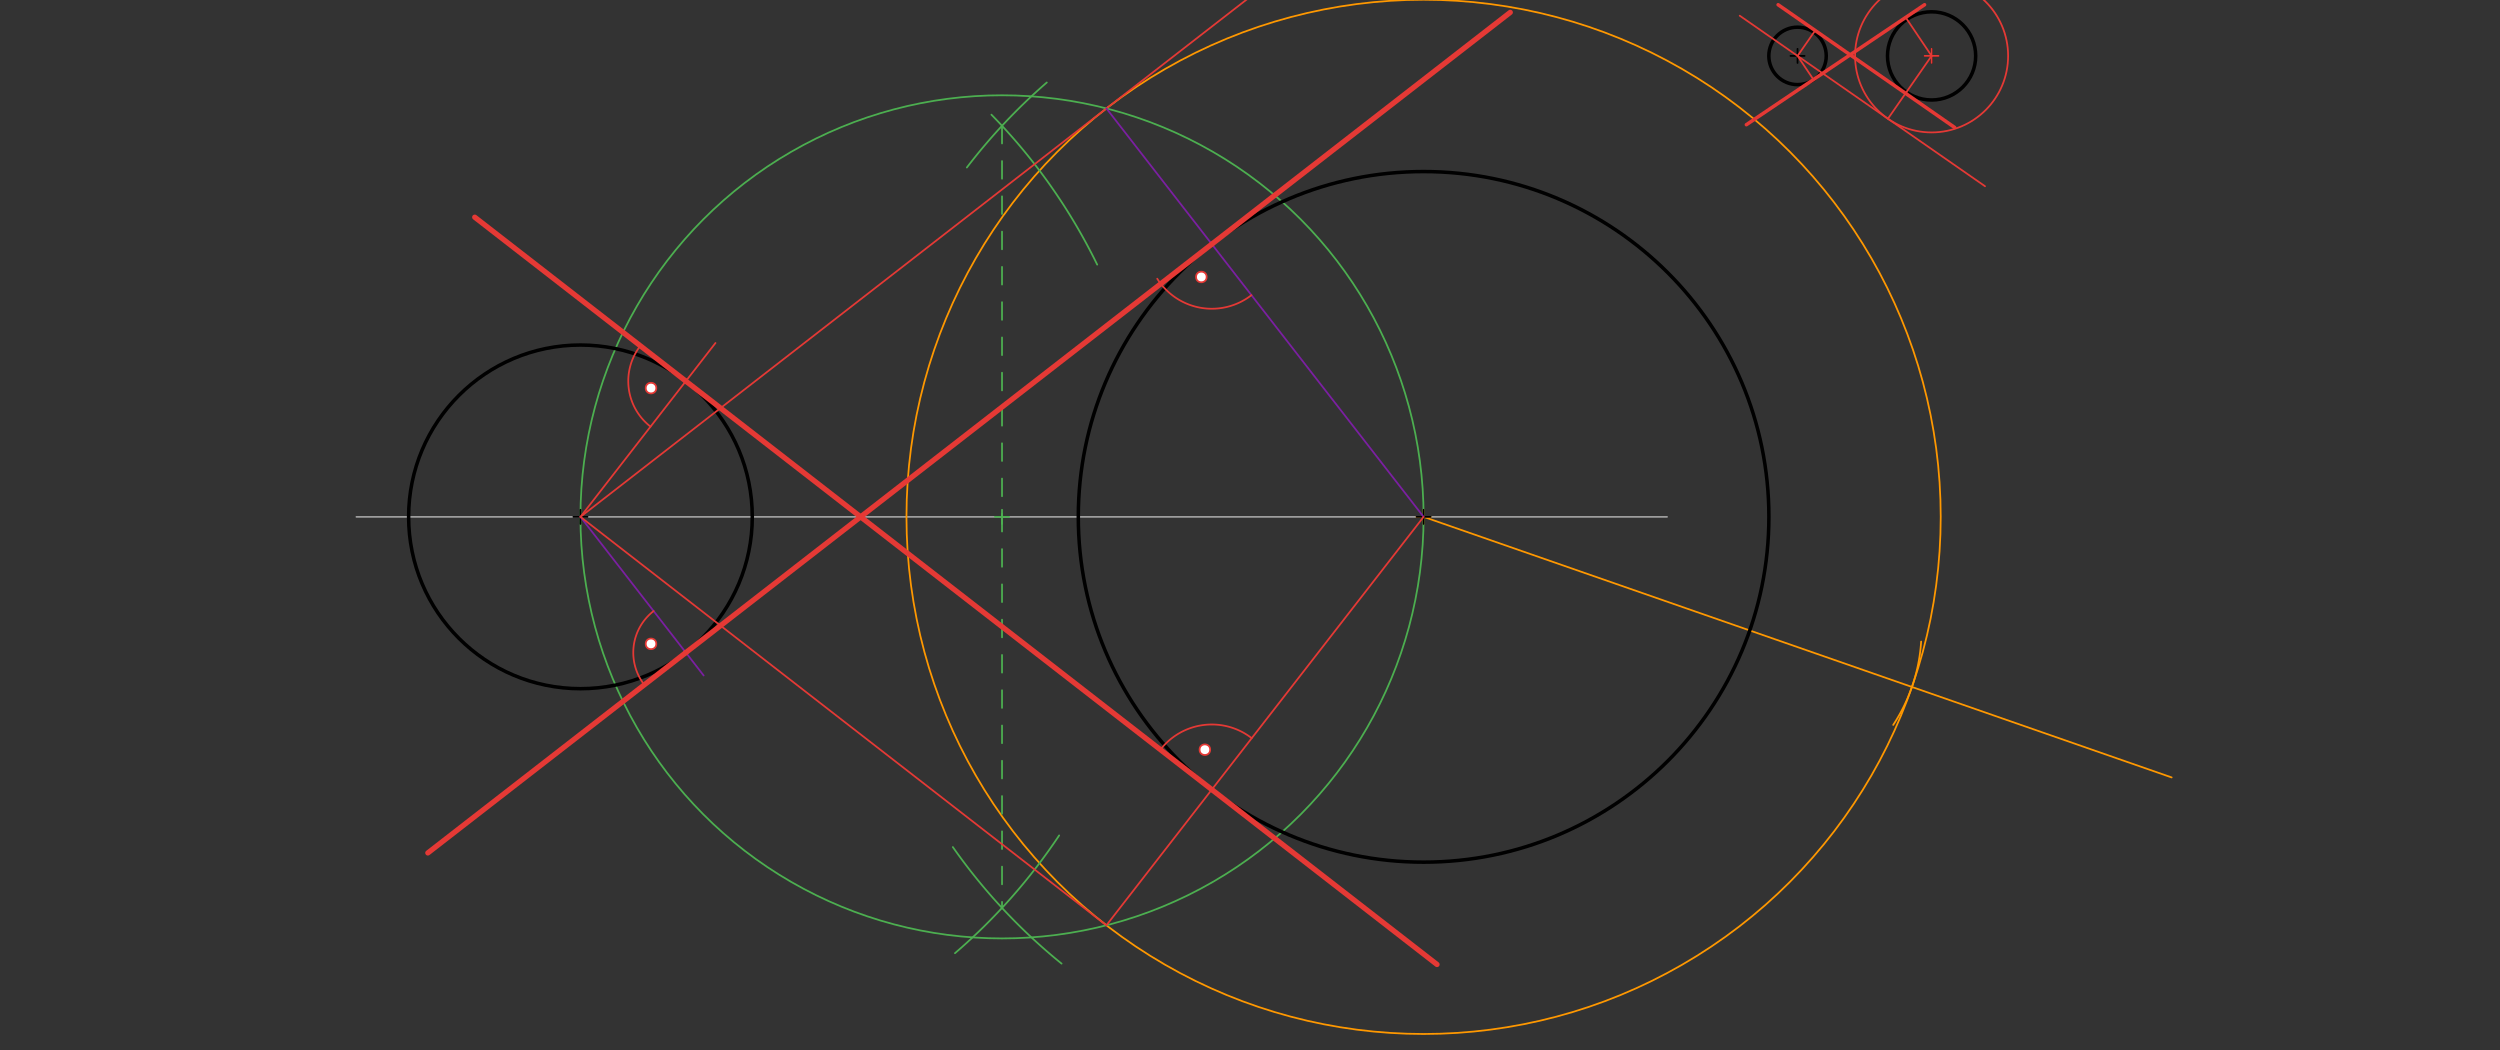 <svg xmlns="http://www.w3.org/2000/svg" class="svg--1it" height="100%" preserveAspectRatio="xMidYMid meet" viewBox="0 0 1417.323 595.276" width="100%"><rect x="0" y="0" width="1417.323" height="595.276" fill="#333333" stroke="none"/><defs><marker id="marker-arrow" markerHeight="16" markerUnits="userSpaceOnUse" markerWidth="24" orient="auto-start-reverse" refX="24" refY="4" viewBox="0 0 24 8"><path d="M 0 0 L 24 4 L 0 8 z" stroke="inherit"></path></marker></defs><g class="aux-layer--1FB"><g class="element--2qn"><line stroke="#9E9E9E" stroke-dasharray="none" stroke-linecap="round" stroke-width="1" x1="202.076" x2="945.076" y1="293.023" y2="293.023"></line></g><g class="element--2qn"><line stroke="#FF9800" stroke-dasharray="none" stroke-linecap="round" stroke-width="1" x1="807.076" x2="1231.17" y1="293.023" y2="440.753"></line></g><g class="element--2qn"><path d="M 231.659 293.023 A 97.417 97.417 0 0 0 235.486 320.06" fill="none" stroke="#FF9800" stroke-dasharray="none" stroke-linecap="round" stroke-width="1"></path></g><g class="element--2qn"><path d="M 231.659 293.023 A 97.417 97.417 0 0 0 233.327 310.976" fill="none" stroke="#FF9800" stroke-dasharray="none" stroke-linecap="round" stroke-width="1"></path></g><g class="element--2qn"><path d="M 1089.152 363.73 A 97.415 97.415 0 0 1 1073.317 410.97" fill="none" stroke="#FF9800" stroke-dasharray="none" stroke-linecap="round" stroke-width="1"></path></g><g class="element--2qn"><g class="center--1s5"><line x1="803.076" y1="293.023" x2="811.076" y2="293.023" stroke="#FF9800" stroke-width="1" stroke-linecap="round"></line><line x1="807.076" y1="289.023" x2="807.076" y2="297.023" stroke="#FF9800" stroke-width="1" stroke-linecap="round"></line><circle class="hit--230" cx="807.076" cy="293.023" r="4" stroke="none" fill="transparent"></circle></g><circle cx="807.076" cy="293.023" fill="none" r="293.175" stroke="#FF9800" stroke-dasharray="none" stroke-width="1"></circle></g><g class="element--2qn"><path d="M 562.076 65.023 A 325.995 325.995 0 0 1 622.032 150.021" fill="none" stroke="#4CAF50" stroke-dasharray="none" stroke-linecap="round" stroke-width="1"></path></g><g class="element--2qn"><path d="M 548.148 94.959 A 325.996 325.996 0 0 1 593.451 46.776" fill="none" stroke="#4CAF50" stroke-dasharray="none" stroke-linecap="round" stroke-width="1"></path></g><g class="element--2qn"><path d="M 540.197 480.237 A 325.996 325.996 0 0 0 601.834 546.3" fill="none" stroke="#4CAF50" stroke-dasharray="none" stroke-linecap="round" stroke-width="1"></path></g><g class="element--2qn"><path d="M 541.4 540.392 A 325.996 325.996 0 0 0 600.466 473.635" fill="none" stroke="#4CAF50" stroke-dasharray="none" stroke-linecap="round" stroke-width="1"></path></g><g class="element--2qn"><line stroke="#4CAF50" stroke-dasharray="10" stroke-linecap="round" stroke-width="1" x1="568.075" x2="568.076" y1="71.321" y2="514.726"></line></g><g class="element--2qn"><g class="center--1s5"><line x1="564.075" y1="293.023" x2="572.075" y2="293.023" stroke="#4CAF50" stroke-width="1" stroke-linecap="round"></line><line x1="568.075" y1="289.023" x2="568.075" y2="297.023" stroke="#4CAF50" stroke-width="1" stroke-linecap="round"></line><circle class="hit--230" cx="568.075" cy="293.023" r="4" stroke="none" fill="transparent"></circle></g><circle cx="568.075" cy="293.023" fill="none" r="239" stroke="#4CAF50" stroke-dasharray="none" stroke-width="1"></circle></g></g><g class="main-layer--3Vd"><g class="element--2qn"><g class="center--1s5"><line x1="325.076" y1="293.023" x2="333.076" y2="293.023" stroke="#000000" stroke-width="1" stroke-linecap="round"></line><line x1="329.076" y1="289.023" x2="329.076" y2="297.023" stroke="#000000" stroke-width="1" stroke-linecap="round"></line><circle class="hit--230" cx="329.076" cy="293.023" r="4" stroke="none" fill="transparent"></circle></g><circle cx="329.076" cy="293.023" fill="none" r="97.417" stroke="#000000" stroke-dasharray="none" stroke-width="2"></circle></g><g class="element--2qn"><g class="center--1s5"><line x1="803.076" y1="293.023" x2="811.076" y2="293.023" stroke="#000000" stroke-width="1" stroke-linecap="round"></line><line x1="807.076" y1="289.023" x2="807.076" y2="297.023" stroke="#000000" stroke-width="1" stroke-linecap="round"></line><circle class="hit--230" cx="807.076" cy="293.023" r="4" stroke="none" fill="transparent"></circle></g><circle cx="807.076" cy="293.023" fill="none" r="195.76" stroke="#000000" stroke-dasharray="none" stroke-width="2"></circle></g><g class="element--2qn"><g class="center--1s5"><line x1="1015.076" y1="31.69" x2="1023.076" y2="31.69" stroke="#000000" stroke-width="1" stroke-linecap="round"></line><line x1="1019.076" y1="27.69" x2="1019.076" y2="35.69" stroke="#000000" stroke-width="1" stroke-linecap="round"></line><circle class="hit--230" cx="1019.076" cy="31.69" r="4" stroke="none" fill="transparent"></circle></g><circle cx="1019.076" cy="31.69" fill="none" r="16.279" stroke="#000000" stroke-dasharray="none" stroke-width="2"></circle></g><g class="element--2qn"><g class="center--1s5"><line x1="1091.076" y1="31.69" x2="1099.076" y2="31.69" stroke="#000000" stroke-width="1" stroke-linecap="round"></line><line x1="1095.076" y1="27.69" x2="1095.076" y2="35.69" stroke="#000000" stroke-width="1" stroke-linecap="round"></line><circle class="hit--230" cx="1095.076" cy="31.69" r="4" stroke="none" fill="transparent"></circle></g><circle cx="1095.076" cy="31.69" fill="none" r="25" stroke="#000000" stroke-dasharray="none" stroke-width="2"></circle></g><g class="element--2qn"><line stroke="#E53935" stroke-dasharray="none" stroke-linecap="round" stroke-width="2" x1="1108.149" x2="1008.076" y1="72.265" y2="2.69"></line></g><g class="element--2qn"><line stroke="#E53935" stroke-dasharray="none" stroke-linecap="round" stroke-width="2" x1="990.076" x2="1091.076" y1="70.69" y2="2.69"></line></g><g class="element--2qn"><line stroke="#E53935" stroke-dasharray="none" stroke-linecap="round" stroke-width="1" x1="1019.076" x2="1028.098" y1="31.69" y2="45.091"></line></g><g class="element--2qn"><line stroke="#E53935" stroke-dasharray="none" stroke-linecap="round" stroke-width="1" x1="1019.076" x2="1029.083" y1="31.69" y2="17.295"></line></g><g class="element--2qn"><line stroke="#E53935" stroke-dasharray="none" stroke-linecap="round" stroke-width="1" x1="1095.076" x2="1080.318" y1="31.69" y2="52.916"></line></g><g class="element--2qn"><line stroke="#E53935" stroke-dasharray="none" stroke-linecap="round" stroke-width="1" x1="1095.076" x2="1080.393" y1="31.69" y2="9.882"></line></g><g class="element--2qn"><line stroke="#E53935" stroke-dasharray="none" stroke-linecap="round" stroke-width="1" x1="1019.076" x2="1125.366" y1="31.69" y2="105.587"></line></g><g class="element--2qn"><line stroke="#E53935" stroke-dasharray="none" stroke-linecap="round" stroke-width="1" x1="1019.076" x2="986.312" y1="31.69" y2="8.912"></line></g><g class="element--2qn"><line stroke="#E53935" stroke-dasharray="none" stroke-linecap="round" stroke-width="1" x1="1080.805" x2="1070.311" y1="52.217" y2="67.311"></line></g><g class="element--2qn"><g class="center--1s5"><line x1="1091.076" y1="31.69" x2="1099.076" y2="31.69" stroke="#E53935" stroke-width="1" stroke-linecap="round"></line><line x1="1095.076" y1="27.69" x2="1095.076" y2="35.69" stroke="#E53935" stroke-width="1" stroke-linecap="round"></line><circle class="hit--230" cx="1095.076" cy="31.69" r="4" stroke="none" fill="transparent"></circle></g><circle cx="1095.076" cy="31.69" fill="none" r="43.383" stroke="#E53935" stroke-dasharray="none" stroke-width="1"></circle></g><g class="element--2qn"><line stroke="#E53935" stroke-dasharray="none" stroke-linecap="round" stroke-width="1" x1="329.075" x2="627.26" y1="293.023" y2="61.467"></line></g><g class="element--2qn"><line stroke="#E53935" stroke-dasharray="none" stroke-linecap="round" stroke-width="1" x1="627.26" x2="724.714" y1="61.467" y2="-14.211"></line></g><g class="element--2qn"><line stroke="#7B1FA2" stroke-dasharray="none" stroke-linecap="round" stroke-width="1" x1="627.26" x2="807.076" y1="61.467" y2="293.023"></line></g><g class="element--2qn"><line stroke="#7B1FA2" stroke-dasharray="none" stroke-linecap="round" stroke-width="1" x1="329.075" x2="398.909" y1="293.023" y2="382.951"></line></g><g class="element--2qn"><line stroke="#E53935" stroke-dasharray="none" stroke-linecap="round" stroke-width="3" x1="388.825" x2="687.009" y1="369.965" y2="138.408"></line></g><g class="element--2qn"><line stroke="#E53935" stroke-dasharray="none" stroke-linecap="round" stroke-width="3" x1="388.825" x2="242.571" y1="369.965" y2="483.539"></line></g><g class="element--2qn"><line stroke="#E53935" stroke-dasharray="none" stroke-linecap="round" stroke-width="3" x1="687.009" x2="856.201" y1="138.408" y2="7.02"></line></g><g class="element--2qn"><line stroke="#E53935" stroke-dasharray="none" stroke-linecap="round" stroke-width="1" x1="329.075" x2="627.26" y1="293.023" y2="524.58"></line></g><g class="element--2qn"><line stroke="#E53935" stroke-dasharray="none" stroke-linecap="round" stroke-width="1" x1="627.26" x2="807.076" y1="524.58" y2="293.023"></line></g><g class="element--2qn"><line stroke="#E53935" stroke-dasharray="none" stroke-linecap="round" stroke-width="1" x1="329.075" x2="405.618" y1="293.023" y2="194.456"></line></g><g class="element--2qn"><line stroke="#E53935" stroke-dasharray="none" stroke-linecap="round" stroke-width="3" x1="388.825" x2="687.009" y1="216.082" y2="447.639"></line></g><g class="element--2qn"><line stroke="#E53935" stroke-dasharray="none" stroke-linecap="round" stroke-width="3" x1="687.007" x2="814.673" y1="447.638" y2="546.778"></line></g><g class="element--2qn"><line stroke="#E53935" stroke-dasharray="none" stroke-linecap="round" stroke-width="3" x1="388.825" x2="269.162" y1="216.082" y2="123.157"></line></g><g class="element--2qn"><path d="M 363.045 196.062 A 32.64 32.64 0 0 0 368.806 241.861" fill="none" stroke="#E53935" stroke-dasharray="none" stroke-linecap="round" stroke-width="1"></path></g><g class="element--2qn"><path d="M 370.55 346.432 A 29.796 29.796 0 0 0 365.291 388.24" fill="none" stroke="#E53935" stroke-dasharray="none" stroke-linecap="round" stroke-width="1"></path></g><g class="element--2qn"><path d="M 656.076 158.023 A 36.628 36.628 0 0 0 709.474 167.338" fill="none" stroke="#E53935" stroke-dasharray="none" stroke-linecap="round" stroke-width="1"></path></g><g class="element--2qn"><path d="M 657.865 425.007 A 36.899 36.899 0 0 1 709.64 418.495" fill="none" stroke="#E53935" stroke-dasharray="none" stroke-linecap="round" stroke-width="1"></path></g><g class="element--2qn"><circle cx="369.076" cy="220.023" r="3" stroke="#E53935" stroke-width="1" fill="#ffffff"></circle>}</g><g class="element--2qn"><circle cx="369.076" cy="365.023" r="3" stroke="#E53935" stroke-width="1" fill="#ffffff"></circle>}</g><g class="element--2qn"><circle cx="681.076" cy="157.023" r="3" stroke="#E53935" stroke-width="1" fill="#ffffff"></circle>}</g><g class="element--2qn"><circle cx="683.076" cy="425.023" r="3" stroke="#E53935" stroke-width="1" fill="#ffffff"></circle>}</g></g><g class="snaps-layer--2PT"></g><g class="temp-layer--rAP"></g></svg>